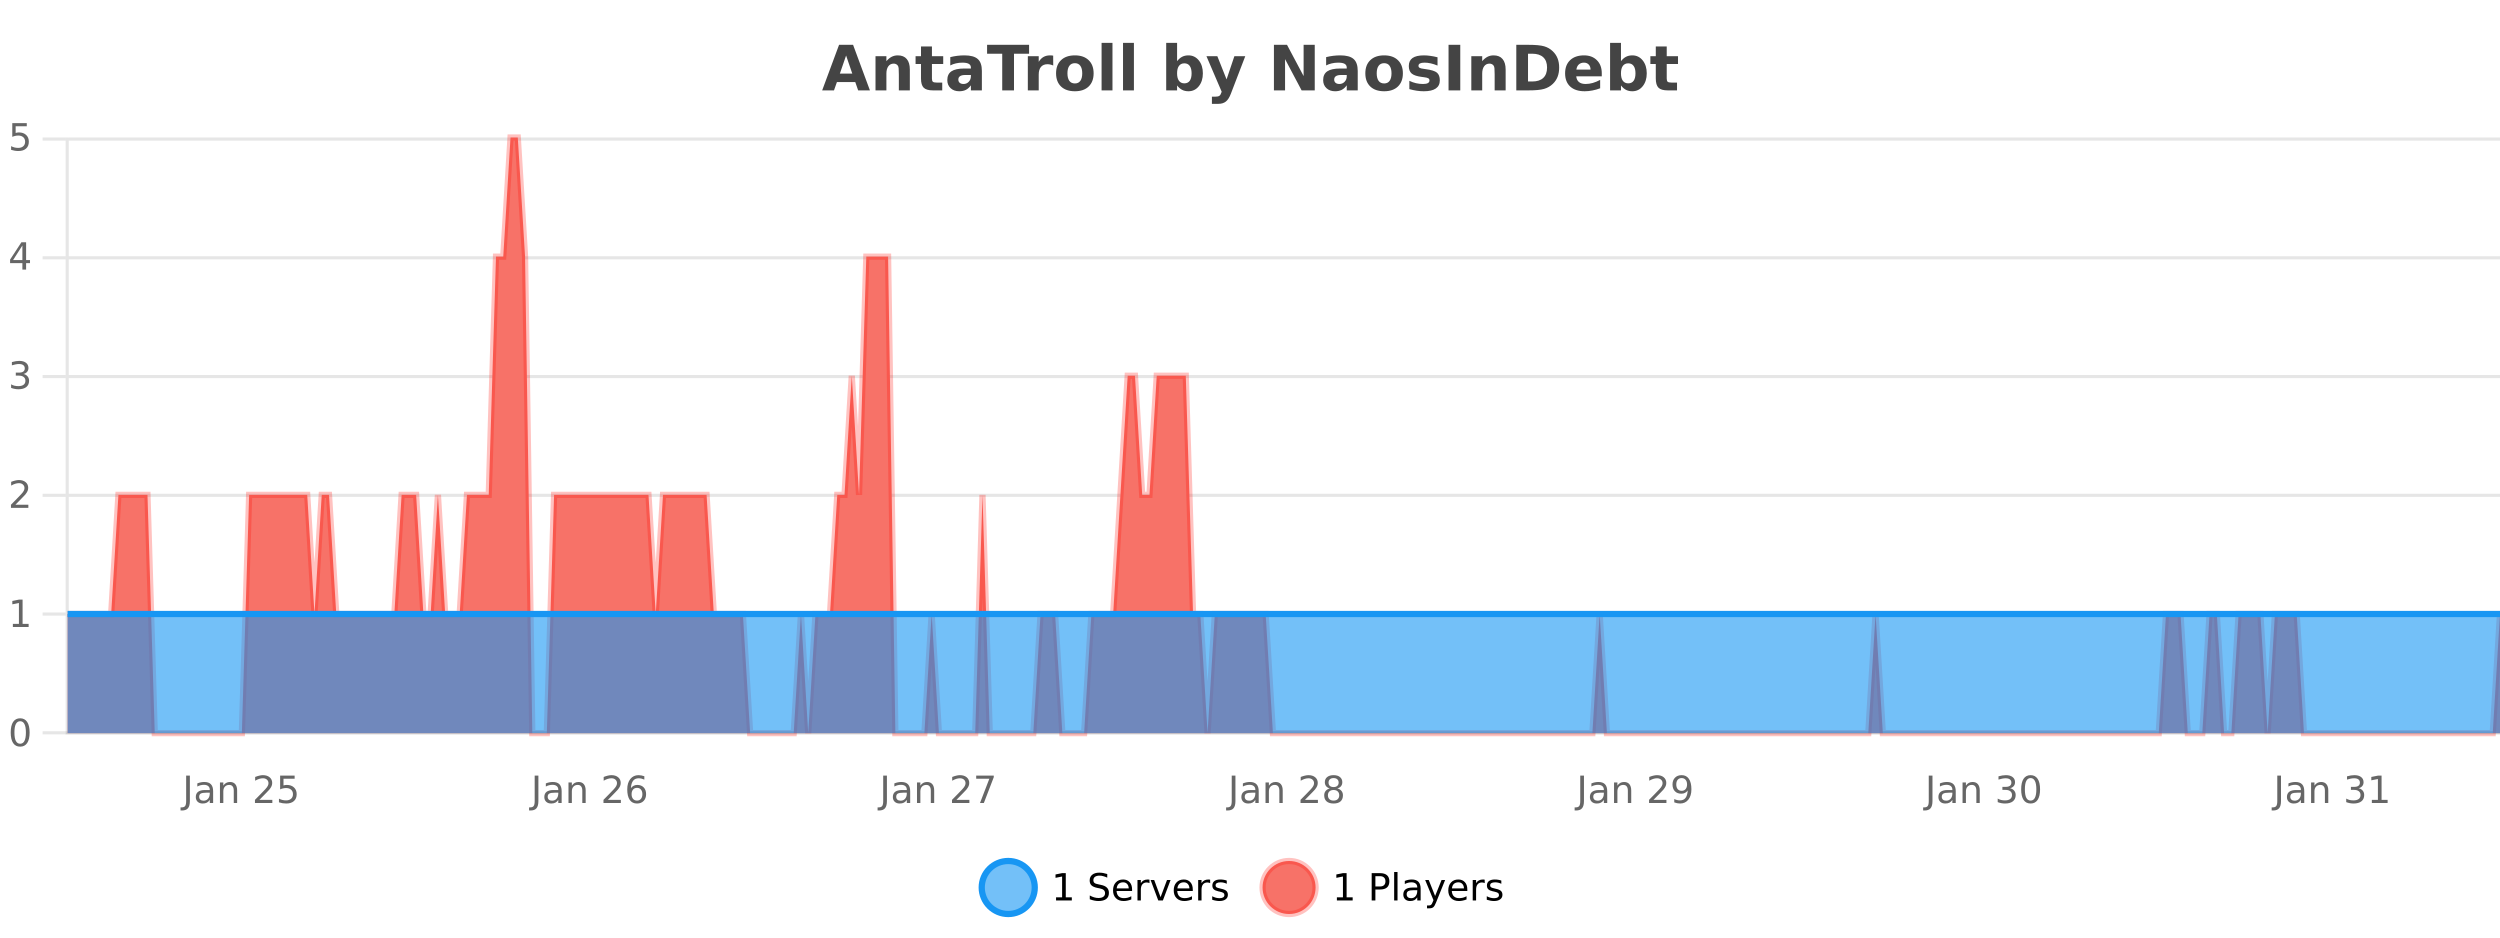 <?xml version="1.0" encoding="UTF-8"?>
<svg xmlns="http://www.w3.org/2000/svg" xmlns:xlink="http://www.w3.org/1999/xlink" width="800pt" height="300pt" viewBox="0 0 800 300" version="1.1">
<defs>
<clipPath id="clip1">
  <path d="M 285 263 L 360 263 L 360 300 L 285 300 Z M 285 263 "/>
</clipPath>
<clipPath id="clip2">
  <path d="M 375 263 L 450 263 L 450 300 L 375 300 Z M 375 263 "/>
</clipPath>
<clipPath id="clip3">
  <path d="M 21.633 44 L 800 44 L 800 234.602 L 21.633 234.602 Z M 21.633 44 "/>
</clipPath>
<clipPath id="clip4">
  <path d="M 20.633 43 L 800 43 L 800 235.602 L 20.633 235.602 Z M 20.633 43 "/>
</clipPath>
<clipPath id="clip5">
  <path d="M 21.633 196 L 800 196 L 800 234.602 L 21.633 234.602 Z M 21.633 196 "/>
</clipPath>
<clipPath id="clip6">
  <path d="M 20.633 195 L 800 195 L 800 198 L 20.633 198 Z M 20.633 195 "/>
</clipPath>
</defs>
<g id="surface1047421">
<rect x="0" y="0" width="800" height="300" style="fill:rgb(100%,100%,100%);fill-opacity:1;stroke:none;"/>
<path style="fill:none;stroke-width:1;stroke-linecap:butt;stroke-linejoin:miter;stroke:rgb(0%,0%,0%);stroke-opacity:0.098;stroke-miterlimit:10;" d="M 22 234.5 L 800 234.5 "/>
<path style="fill:none;stroke-width:1;stroke-linecap:butt;stroke-linejoin:miter;stroke:rgb(0%,0%,0%);stroke-opacity:0.098;stroke-miterlimit:10;" d="M 13.633 234.5 L 21 234.5 "/>
<path style="fill:none;stroke-width:1;stroke-linecap:butt;stroke-linejoin:miter;stroke:rgb(0%,0%,0%);stroke-opacity:0.098;stroke-miterlimit:10;" d="M 22 196.5 L 800 196.5 "/>
<path style="fill:none;stroke-width:1;stroke-linecap:butt;stroke-linejoin:miter;stroke:rgb(0%,0%,0%);stroke-opacity:0.098;stroke-miterlimit:10;" d="M 13.633 196.5 L 21 196.5 "/>
<path style="fill:none;stroke-width:1;stroke-linecap:butt;stroke-linejoin:miter;stroke:rgb(0%,0%,0%);stroke-opacity:0.098;stroke-miterlimit:10;" d="M 22 158.5 L 800 158.5 "/>
<path style="fill:none;stroke-width:1;stroke-linecap:butt;stroke-linejoin:miter;stroke:rgb(0%,0%,0%);stroke-opacity:0.098;stroke-miterlimit:10;" d="M 13.633 158.5 L 21 158.5 "/>
<path style="fill:none;stroke-width:1;stroke-linecap:butt;stroke-linejoin:miter;stroke:rgb(0%,0%,0%);stroke-opacity:0.098;stroke-miterlimit:10;" d="M 22 120.5 L 800 120.5 "/>
<path style="fill:none;stroke-width:1;stroke-linecap:butt;stroke-linejoin:miter;stroke:rgb(0%,0%,0%);stroke-opacity:0.098;stroke-miterlimit:10;" d="M 13.633 120.5 L 21 120.5 "/>
<path style="fill:none;stroke-width:1;stroke-linecap:butt;stroke-linejoin:miter;stroke:rgb(0%,0%,0%);stroke-opacity:0.098;stroke-miterlimit:10;" d="M 22 82.5 L 800 82.5 "/>
<path style="fill:none;stroke-width:1;stroke-linecap:butt;stroke-linejoin:miter;stroke:rgb(0%,0%,0%);stroke-opacity:0.098;stroke-miterlimit:10;" d="M 13.633 82.5 L 21 82.5 "/>
<path style="fill:none;stroke-width:1;stroke-linecap:butt;stroke-linejoin:miter;stroke:rgb(0%,0%,0%);stroke-opacity:0.098;stroke-miterlimit:10;" d="M 22 44.5 L 800 44.5 "/>
<path style="fill:none;stroke-width:1;stroke-linecap:butt;stroke-linejoin:miter;stroke:rgb(0%,0%,0%);stroke-opacity:0.098;stroke-miterlimit:10;" d="M 13.633 44.5 L 21 44.5 "/>
<path style=" stroke:none;fill-rule:nonzero;fill:rgb(9.02%,58.824%,95.294%);fill-opacity:0.6;" d="M 331.121 284 C 331.121 288.688 327.324 292.484 322.637 292.484 C 317.953 292.484 314.152 288.688 314.152 284 C 314.152 279.312 317.953 275.516 322.637 275.516 C 327.324 275.516 331.121 279.312 331.121 284 Z M 331.121 284 "/>
<g clip-path="url(#clip1)" clip-rule="nonzero">
<path style="fill:none;stroke-width:2;stroke-linecap:butt;stroke-linejoin:miter;stroke:rgb(9.02%,58.824%,95.294%);stroke-opacity:1;stroke-miterlimit:10;" d="M 331.121 284 C 331.121 288.688 327.324 292.484 322.637 292.484 C 317.953 292.484 314.152 288.688 314.152 284 C 314.152 279.312 317.953 275.516 322.637 275.516 C 327.324 275.516 331.121 279.312 331.121 284 Z M 331.121 284 "/>
</g>
<path style=" stroke:none;fill-rule:nonzero;fill:rgb(0%,0%,0%);fill-opacity:1;" d="M 337.938 287.156 L 339.875 287.156 L 339.875 280.484 L 337.766 280.906 L 337.766 279.828 L 339.859 279.406 L 341.047 279.406 L 341.047 287.156 L 342.984 287.156 L 342.984 288.156 L 337.938 288.156 Z M 354.32 279.688 L 354.32 280.844 C 353.871 280.637 353.445 280.48 353.039 280.375 C 352.641 280.262 352.262 280.203 351.898 280.203 C 351.25 280.203 350.75 280.328 350.398 280.578 C 350.055 280.828 349.883 281.188 349.883 281.656 C 349.883 282.043 349.996 282.336 350.227 282.531 C 350.453 282.73 350.898 282.887 351.555 283 L 352.258 283.156 C 353.141 283.324 353.793 283.621 354.211 284.047 C 354.637 284.465 354.852 285.027 354.852 285.734 C 354.852 286.59 354.562 287.234 353.992 287.672 C 353.43 288.109 352.594 288.328 351.492 288.328 C 351.086 288.328 350.648 288.281 350.18 288.188 C 349.711 288.094 349.227 287.953 348.727 287.766 L 348.727 286.547 C 349.203 286.82 349.672 287.023 350.133 287.156 C 350.602 287.293 351.055 287.359 351.492 287.359 C 352.168 287.359 352.688 287.23 353.055 286.969 C 353.43 286.699 353.617 286.32 353.617 285.828 C 353.617 285.402 353.48 285.07 353.211 284.828 C 352.949 284.578 352.516 284.398 351.914 284.281 L 351.195 284.141 C 350.309 283.965 349.668 283.688 349.273 283.312 C 348.887 282.938 348.695 282.418 348.695 281.75 C 348.695 280.969 348.965 280.359 349.508 279.922 C 350.047 279.477 350.797 279.25 351.758 279.25 C 352.172 279.25 352.59 279.289 353.008 279.359 C 353.434 279.434 353.871 279.543 354.32 279.688 Z M 362.266 284.609 L 362.266 285.125 L 357.297 285.125 C 357.348 285.875 357.57 286.445 357.969 286.828 C 358.375 287.215 358.93 287.406 359.641 287.406 C 360.055 287.406 360.457 287.359 360.844 287.266 C 361.238 287.164 361.629 287.008 362.016 286.797 L 362.016 287.828 C 361.617 287.984 361.219 288.105 360.812 288.188 C 360.406 288.281 359.992 288.328 359.578 288.328 C 358.535 288.328 357.707 288.027 357.094 287.422 C 356.477 286.809 356.172 285.98 356.172 284.938 C 356.172 283.867 356.461 283.016 357.047 282.391 C 357.629 281.758 358.41 281.438 359.391 281.438 C 360.273 281.438 360.973 281.727 361.484 282.297 C 362.004 282.859 362.266 283.633 362.266 284.609 Z M 361.188 284.281 C 361.176 283.699 361.008 283.23 360.688 282.875 C 360.363 282.523 359.938 282.344 359.406 282.344 C 358.801 282.344 358.316 282.516 357.953 282.859 C 357.598 283.203 357.395 283.684 357.344 284.297 Z M 367.836 282.594 C 367.711 282.531 367.574 282.484 367.43 282.453 C 367.293 282.414 367.137 282.391 366.961 282.391 C 366.355 282.391 365.887 282.59 365.555 282.984 C 365.23 283.383 365.07 283.953 365.07 284.703 L 365.07 288.156 L 363.992 288.156 L 363.992 281.594 L 365.07 281.594 L 365.07 282.609 C 365.297 282.215 365.594 281.922 365.961 281.734 C 366.324 281.539 366.766 281.438 367.289 281.438 C 367.359 281.438 367.438 281.445 367.523 281.453 C 367.617 281.465 367.715 281.48 367.82 281.5 Z M 368.195 281.594 L 369.336 281.594 L 371.383 287.094 L 373.445 281.594 L 374.586 281.594 L 372.117 288.156 L 370.648 288.156 Z M 381.688 284.609 L 381.688 285.125 L 376.719 285.125 C 376.77 285.875 376.992 286.445 377.391 286.828 C 377.797 287.215 378.352 287.406 379.062 287.406 C 379.477 287.406 379.879 287.359 380.266 287.266 C 380.66 287.164 381.051 287.008 381.438 286.797 L 381.438 287.828 C 381.039 287.984 380.641 288.105 380.234 288.188 C 379.828 288.281 379.414 288.328 379 288.328 C 377.957 288.328 377.129 288.027 376.516 287.422 C 375.898 286.809 375.594 285.98 375.594 284.938 C 375.594 283.867 375.883 283.016 376.469 282.391 C 377.051 281.758 377.832 281.438 378.812 281.438 C 379.695 281.438 380.395 281.727 380.906 282.297 C 381.426 282.859 381.688 283.633 381.688 284.609 Z M 380.609 284.281 C 380.598 283.699 380.43 283.23 380.109 282.875 C 379.785 282.523 379.359 282.344 378.828 282.344 C 378.223 282.344 377.738 282.516 377.375 282.859 C 377.02 283.203 376.816 283.684 376.766 284.297 Z M 387.258 282.594 C 387.133 282.531 386.996 282.484 386.852 282.453 C 386.715 282.414 386.559 282.391 386.383 282.391 C 385.777 282.391 385.309 282.59 384.977 282.984 C 384.652 283.383 384.492 283.953 384.492 284.703 L 384.492 288.156 L 383.414 288.156 L 383.414 281.594 L 384.492 281.594 L 384.492 282.609 C 384.719 282.215 385.016 281.922 385.383 281.734 C 385.746 281.539 386.188 281.438 386.711 281.438 C 386.781 281.438 386.859 281.445 386.945 281.453 C 387.039 281.465 387.137 281.48 387.242 281.5 Z M 392.562 281.781 L 392.562 282.812 C 392.258 282.656 391.941 282.543 391.609 282.469 C 391.285 282.387 390.945 282.344 390.594 282.344 C 390.062 282.344 389.66 282.43 389.391 282.594 C 389.117 282.75 388.984 282.996 388.984 283.328 C 388.984 283.578 389.078 283.777 389.266 283.922 C 389.461 284.059 389.852 284.188 390.438 284.312 L 390.797 284.406 C 391.566 284.562 392.113 284.793 392.438 285.094 C 392.758 285.398 392.922 285.812 392.922 286.344 C 392.922 286.961 392.676 287.445 392.188 287.797 C 391.707 288.152 391.047 288.328 390.203 288.328 C 389.848 288.328 389.477 288.289 389.094 288.219 C 388.719 288.156 388.32 288.059 387.906 287.922 L 387.906 286.797 C 388.301 287.008 388.691 287.164 389.078 287.266 C 389.461 287.371 389.848 287.422 390.234 287.422 C 390.734 287.422 391.117 287.34 391.391 287.172 C 391.672 286.996 391.812 286.746 391.812 286.422 C 391.812 286.133 391.711 285.906 391.516 285.75 C 391.316 285.594 390.883 285.445 390.219 285.297 L 389.844 285.219 C 389.176 285.074 388.691 284.855 388.391 284.562 C 388.098 284.273 387.953 283.875 387.953 283.375 C 387.953 282.75 388.172 282.273 388.609 281.938 C 389.047 281.605 389.664 281.438 390.469 281.438 C 390.863 281.438 391.238 281.469 391.594 281.531 C 391.945 281.586 392.27 281.668 392.562 281.781 Z M 332.637 277.016 "/>
<path style=" stroke:none;fill-rule:nonzero;fill:rgb(96.863%,44.706%,40.784%);fill-opacity:1;" d="M 420.988 284 C 420.988 288.688 417.191 292.484 412.504 292.484 C 407.82 292.484 404.02 288.688 404.02 284 C 404.02 279.312 407.82 275.516 412.504 275.516 C 417.191 275.516 420.988 279.312 420.988 284 Z M 420.988 284 "/>
<g clip-path="url(#clip2)" clip-rule="nonzero">
<path style="fill:none;stroke-width:2;stroke-linecap:butt;stroke-linejoin:miter;stroke:rgb(100%,4.706%,0%);stroke-opacity:0.247;stroke-miterlimit:10;" d="M 420.988 284 C 420.988 288.688 417.191 292.484 412.504 292.484 C 407.82 292.484 404.02 288.688 404.02 284 C 404.02 279.312 407.82 275.516 412.504 275.516 C 417.191 275.516 420.988 279.312 420.988 284 Z M 420.988 284 "/>
</g>
<path style=" stroke:none;fill-rule:nonzero;fill:rgb(0%,0%,0%);fill-opacity:1;" d="M 427.805 287.156 L 429.742 287.156 L 429.742 280.484 L 427.633 280.906 L 427.633 279.828 L 429.727 279.406 L 430.914 279.406 L 430.914 287.156 L 432.852 287.156 L 432.852 288.156 L 427.805 288.156 Z M 440.125 280.375 L 440.125 283.672 L 441.609 283.672 C 442.16 283.672 442.586 283.531 442.891 283.25 C 443.191 282.961 443.344 282.547 443.344 282.016 C 443.344 281.496 443.191 281.094 442.891 280.812 C 442.586 280.523 442.16 280.375 441.609 280.375 Z M 438.938 279.406 L 441.609 279.406 C 442.598 279.406 443.344 279.633 443.844 280.078 C 444.344 280.516 444.594 281.164 444.594 282.016 C 444.594 282.883 444.344 283.539 443.844 283.984 C 443.344 284.422 442.598 284.641 441.609 284.641 L 440.125 284.641 L 440.125 288.156 L 438.938 288.156 Z M 446.129 279.031 L 447.207 279.031 L 447.207 288.156 L 446.129 288.156 Z M 452.445 284.859 C 451.578 284.859 450.977 284.961 450.633 285.156 C 450.297 285.355 450.133 285.695 450.133 286.172 C 450.133 286.559 450.258 286.867 450.508 287.094 C 450.766 287.312 451.109 287.422 451.539 287.422 C 452.141 287.422 452.621 287.215 452.977 286.797 C 453.34 286.371 453.523 285.805 453.523 285.094 L 453.523 284.859 Z M 454.602 284.406 L 454.602 288.156 L 453.523 288.156 L 453.523 287.156 C 453.273 287.555 452.965 287.852 452.602 288.047 C 452.234 288.234 451.789 288.328 451.258 288.328 C 450.578 288.328 450.043 288.141 449.648 287.766 C 449.25 287.383 449.055 286.875 449.055 286.25 C 449.055 285.512 449.297 284.953 449.789 284.578 C 450.289 284.203 451.027 284.016 452.008 284.016 L 453.523 284.016 L 453.523 283.906 C 453.523 283.406 453.355 283.023 453.023 282.75 C 452.699 282.48 452.246 282.344 451.664 282.344 C 451.289 282.344 450.918 282.391 450.555 282.484 C 450.199 282.578 449.859 282.715 449.539 282.891 L 449.539 281.891 C 449.934 281.734 450.312 281.621 450.68 281.547 C 451.055 281.477 451.418 281.438 451.773 281.438 C 452.719 281.438 453.43 281.684 453.898 282.172 C 454.367 282.664 454.602 283.406 454.602 284.406 Z M 459.551 288.766 C 459.246 289.547 458.949 290.055 458.66 290.297 C 458.367 290.535 457.98 290.656 457.504 290.656 L 456.645 290.656 L 456.645 289.75 L 457.27 289.75 C 457.57 289.75 457.801 289.676 457.957 289.531 C 458.121 289.395 458.305 289.066 458.504 288.547 L 458.707 288.047 L 456.051 281.594 L 457.191 281.594 L 459.238 286.719 L 461.301 281.594 L 462.441 281.594 Z M 469.543 284.609 L 469.543 285.125 L 464.574 285.125 C 464.625 285.875 464.848 286.445 465.246 286.828 C 465.652 287.215 466.207 287.406 466.918 287.406 C 467.332 287.406 467.734 287.359 468.121 287.266 C 468.516 287.164 468.906 287.008 469.293 286.797 L 469.293 287.828 C 468.895 287.984 468.496 288.105 468.09 288.188 C 467.684 288.281 467.27 288.328 466.855 288.328 C 465.812 288.328 464.984 288.027 464.371 287.422 C 463.754 286.809 463.449 285.98 463.449 284.938 C 463.449 283.867 463.738 283.016 464.324 282.391 C 464.906 281.758 465.688 281.438 466.668 281.438 C 467.551 281.438 468.25 281.727 468.762 282.297 C 469.281 282.859 469.543 283.633 469.543 284.609 Z M 468.465 284.281 C 468.453 283.699 468.285 283.23 467.965 282.875 C 467.641 282.523 467.215 282.344 466.684 282.344 C 466.078 282.344 465.594 282.516 465.23 282.859 C 464.875 283.203 464.672 283.684 464.621 284.297 Z M 475.113 282.594 C 474.988 282.531 474.852 282.484 474.707 282.453 C 474.57 282.414 474.414 282.391 474.238 282.391 C 473.633 282.391 473.164 282.59 472.832 282.984 C 472.508 283.383 472.348 283.953 472.348 284.703 L 472.348 288.156 L 471.27 288.156 L 471.27 281.594 L 472.348 281.594 L 472.348 282.609 C 472.574 282.215 472.871 281.922 473.238 281.734 C 473.602 281.539 474.043 281.438 474.566 281.438 C 474.637 281.438 474.715 281.445 474.801 281.453 C 474.895 281.465 474.992 281.48 475.098 281.5 Z M 480.422 281.781 L 480.422 282.812 C 480.117 282.656 479.801 282.543 479.469 282.469 C 479.145 282.387 478.805 282.344 478.453 282.344 C 477.922 282.344 477.52 282.43 477.25 282.594 C 476.977 282.75 476.844 282.996 476.844 283.328 C 476.844 283.578 476.938 283.777 477.125 283.922 C 477.32 284.059 477.711 284.188 478.297 284.312 L 478.656 284.406 C 479.426 284.562 479.973 284.793 480.297 285.094 C 480.617 285.398 480.781 285.812 480.781 286.344 C 480.781 286.961 480.535 287.445 480.047 287.797 C 479.566 288.152 478.906 288.328 478.062 288.328 C 477.707 288.328 477.336 288.289 476.953 288.219 C 476.578 288.156 476.18 288.059 475.766 287.922 L 475.766 286.797 C 476.16 287.008 476.551 287.164 476.938 287.266 C 477.32 287.371 477.707 287.422 478.094 287.422 C 478.594 287.422 478.977 287.34 479.25 287.172 C 479.531 286.996 479.672 286.746 479.672 286.422 C 479.672 286.133 479.57 285.906 479.375 285.75 C 479.176 285.594 478.742 285.445 478.078 285.297 L 477.703 285.219 C 477.035 285.074 476.551 284.855 476.25 284.562 C 475.957 284.273 475.812 283.875 475.812 283.375 C 475.812 282.75 476.031 282.273 476.469 281.938 C 476.906 281.605 477.523 281.438 478.328 281.438 C 478.723 281.438 479.098 281.469 479.453 281.531 C 479.805 281.586 480.129 281.668 480.422 281.781 Z M 422.504 277.016 "/>
<path style=" stroke:none;fill-rule:nonzero;fill:rgb(26.667%,26.667%,26.667%);fill-opacity:1;" d="M 273.688 26.266 L 267.812 26.266 L 266.875 28.922 L 263.094 28.922 L 268.5 14.344 L 272.984 14.344 L 278.375 28.922 L 274.609 28.922 Z M 268.75 23.562 L 272.734 23.562 L 270.75 17.766 Z M 291.148 22.266 L 291.148 28.922 L 287.633 28.922 L 287.633 23.828 C 287.633 22.883 287.609 22.23 287.57 21.875 C 287.527 21.512 287.453 21.246 287.352 21.078 C 287.215 20.852 287.027 20.672 286.789 20.547 C 286.559 20.422 286.293 20.359 285.992 20.359 C 285.262 20.359 284.688 20.641 284.273 21.203 C 283.855 21.766 283.648 22.547 283.648 23.547 L 283.648 28.922 L 280.164 28.922 L 280.164 17.984 L 283.648 17.984 L 283.648 19.578 C 284.18 18.945 284.742 18.477 285.336 18.172 C 285.93 17.871 286.578 17.719 287.289 17.719 C 288.559 17.719 289.516 18.109 290.164 18.891 C 290.82 19.664 291.148 20.789 291.148 22.266 Z M 298.219 14.875 L 298.219 17.984 L 301.828 17.984 L 301.828 20.484 L 298.219 20.484 L 298.219 25.125 C 298.219 25.637 298.316 25.98 298.516 26.156 C 298.723 26.336 299.125 26.422 299.719 26.422 L 301.516 26.422 L 301.516 28.922 L 298.516 28.922 C 297.141 28.922 296.16 28.637 295.578 28.062 C 295.004 27.48 294.719 26.5 294.719 25.125 L 294.719 20.484 L 292.984 20.484 L 292.984 17.984 L 294.719 17.984 L 294.719 14.875 Z M 308.855 24 C 308.125 24 307.578 24.125 307.215 24.375 C 306.848 24.617 306.668 24.98 306.668 25.469 C 306.668 25.906 306.812 26.25 307.105 26.5 C 307.406 26.75 307.816 26.875 308.34 26.875 C 308.996 26.875 309.547 26.641 309.996 26.172 C 310.453 25.703 310.684 25.117 310.684 24.406 L 310.684 24 Z M 314.199 22.688 L 314.199 28.922 L 310.684 28.922 L 310.684 27.297 C 310.215 27.965 309.684 28.449 309.09 28.75 C 308.504 29.051 307.793 29.203 306.949 29.203 C 305.824 29.203 304.906 28.875 304.199 28.219 C 303.488 27.555 303.137 26.695 303.137 25.641 C 303.137 24.359 303.574 23.422 304.449 22.828 C 305.332 22.227 306.723 21.922 308.621 21.922 L 310.684 21.922 L 310.684 21.641 C 310.684 21.09 310.465 20.688 310.027 20.438 C 309.59 20.18 308.906 20.047 307.98 20.047 C 307.23 20.047 306.531 20.125 305.887 20.281 C 305.238 20.43 304.641 20.648 304.09 20.938 L 304.09 18.281 C 304.84 18.094 305.59 17.953 306.34 17.859 C 307.098 17.766 307.859 17.719 308.621 17.719 C 310.59 17.719 312.012 18.109 312.887 18.891 C 313.762 19.664 314.199 20.93 314.199 22.688 Z M 315.867 14.344 L 329.305 14.344 L 329.305 17.188 L 324.477 17.188 L 324.477 28.922 L 320.711 28.922 L 320.711 17.188 L 315.867 17.188 Z M 337.031 20.969 C 336.719 20.824 336.41 20.719 336.109 20.656 C 335.805 20.586 335.504 20.547 335.203 20.547 C 334.297 20.547 333.598 20.836 333.109 21.406 C 332.629 21.98 332.391 22.805 332.391 23.875 L 332.391 28.922 L 328.906 28.922 L 328.906 17.984 L 332.391 17.984 L 332.391 19.781 C 332.836 19.062 333.352 18.543 333.938 18.219 C 334.52 17.887 335.219 17.719 336.031 17.719 C 336.156 17.719 336.285 17.727 336.422 17.734 C 336.555 17.746 336.754 17.766 337.016 17.797 Z M 343.973 20.219 C 343.191 20.219 342.598 20.5 342.191 21.062 C 341.785 21.617 341.582 22.418 341.582 23.469 C 341.582 24.512 341.785 25.312 342.191 25.875 C 342.598 26.43 343.191 26.703 343.973 26.703 C 344.73 26.703 345.309 26.43 345.707 25.875 C 346.113 25.312 346.316 24.512 346.316 23.469 C 346.316 22.418 346.113 21.617 345.707 21.062 C 345.309 20.5 344.73 20.219 343.973 20.219 Z M 343.973 17.719 C 345.848 17.719 347.309 18.23 348.363 19.25 C 349.426 20.262 349.957 21.668 349.957 23.469 C 349.957 25.262 349.426 26.668 348.363 27.688 C 347.309 28.699 345.848 29.203 343.973 29.203 C 342.074 29.203 340.598 28.699 339.535 27.688 C 338.473 26.668 337.941 25.262 337.941 23.469 C 337.941 21.668 338.473 20.262 339.535 19.25 C 340.598 18.23 342.074 17.719 343.973 17.719 Z M 352.508 13.719 L 355.992 13.719 L 355.992 28.922 L 352.508 28.922 Z M 359.367 13.719 L 362.852 13.719 L 362.852 28.922 L 359.367 28.922 Z M 378.996 26.672 C 379.746 26.672 380.316 26.402 380.715 25.859 C 381.109 25.309 381.309 24.512 381.309 23.469 C 381.309 22.43 381.109 21.637 380.715 21.094 C 380.316 20.543 379.746 20.266 378.996 20.266 C 378.246 20.266 377.668 20.543 377.262 21.094 C 376.863 21.637 376.668 22.43 376.668 23.469 C 376.668 24.5 376.863 25.293 377.262 25.844 C 377.668 26.398 378.246 26.672 378.996 26.672 Z M 376.668 19.578 C 377.156 18.945 377.691 18.477 378.277 18.172 C 378.859 17.871 379.531 17.719 380.293 17.719 C 381.645 17.719 382.754 18.258 383.621 19.328 C 384.484 20.402 384.918 21.781 384.918 23.469 C 384.918 25.148 384.484 26.523 383.621 27.594 C 382.754 28.668 381.645 29.203 380.293 29.203 C 379.531 29.203 378.859 29.051 378.277 28.75 C 377.691 28.449 377.156 27.98 376.668 27.344 L 376.668 28.922 L 373.184 28.922 L 373.184 13.719 L 376.668 13.719 Z M 386.062 17.984 L 389.547 17.984 L 392.5 25.406 L 395 17.984 L 398.484 17.984 L 393.891 29.953 C 393.43 31.172 392.891 32.02 392.266 32.5 C 391.648 32.988 390.844 33.234 389.844 33.234 L 387.812 33.234 L 387.812 30.938 L 388.906 30.938 C 389.5 30.938 389.93 30.844 390.203 30.656 C 390.473 30.469 390.68 30.129 390.828 29.641 L 390.938 29.344 Z M 407.656 14.344 L 411.844 14.344 L 417.156 24.344 L 417.156 14.344 L 420.719 14.344 L 420.719 28.922 L 416.516 28.922 L 411.219 18.922 L 411.219 28.922 L 407.656 28.922 Z M 429.129 24 C 428.398 24 427.852 24.125 427.488 24.375 C 427.121 24.617 426.941 24.98 426.941 25.469 C 426.941 25.906 427.086 26.25 427.379 26.5 C 427.68 26.75 428.09 26.875 428.613 26.875 C 429.27 26.875 429.82 26.641 430.27 26.172 C 430.727 25.703 430.957 25.117 430.957 24.406 L 430.957 24 Z M 434.473 22.688 L 434.473 28.922 L 430.957 28.922 L 430.957 27.297 C 430.488 27.965 429.957 28.449 429.363 28.75 C 428.777 29.051 428.066 29.203 427.223 29.203 C 426.098 29.203 425.18 28.875 424.473 28.219 C 423.762 27.555 423.41 26.695 423.41 25.641 C 423.41 24.359 423.848 23.422 424.723 22.828 C 425.605 22.227 426.996 21.922 428.895 21.922 L 430.957 21.922 L 430.957 21.641 C 430.957 21.09 430.738 20.688 430.301 20.438 C 429.863 20.18 429.18 20.047 428.254 20.047 C 427.504 20.047 426.805 20.125 426.16 20.281 C 425.512 20.43 424.914 20.648 424.363 20.938 L 424.363 18.281 C 425.113 18.094 425.863 17.953 426.613 17.859 C 427.371 17.766 428.133 17.719 428.895 17.719 C 430.863 17.719 432.285 18.109 433.16 18.891 C 434.035 19.664 434.473 20.93 434.473 22.688 Z M 442.938 20.219 C 442.156 20.219 441.562 20.5 441.156 21.062 C 440.75 21.617 440.547 22.418 440.547 23.469 C 440.547 24.512 440.75 25.312 441.156 25.875 C 441.562 26.43 442.156 26.703 442.938 26.703 C 443.695 26.703 444.273 26.43 444.672 25.875 C 445.078 25.312 445.281 24.512 445.281 23.469 C 445.281 22.418 445.078 21.617 444.672 21.062 C 444.273 20.5 443.695 20.219 442.938 20.219 Z M 442.938 17.719 C 444.812 17.719 446.273 18.23 447.328 19.25 C 448.391 20.262 448.922 21.668 448.922 23.469 C 448.922 25.262 448.391 26.668 447.328 27.688 C 446.273 28.699 444.812 29.203 442.938 29.203 C 441.039 29.203 439.562 28.699 438.5 27.688 C 437.438 26.668 436.906 25.262 436.906 23.469 C 436.906 21.668 437.438 20.262 438.5 19.25 C 439.562 18.23 441.039 17.719 442.938 17.719 Z M 460.008 18.328 L 460.008 20.984 C 459.266 20.672 458.547 20.438 457.852 20.281 C 457.152 20.125 456.492 20.047 455.867 20.047 C 455.211 20.047 454.719 20.133 454.398 20.297 C 454.074 20.465 453.914 20.719 453.914 21.062 C 453.914 21.344 454.031 21.559 454.273 21.703 C 454.523 21.852 454.961 21.961 455.586 22.031 L 456.211 22.125 C 458 22.355 459.203 22.73 459.82 23.25 C 460.434 23.773 460.742 24.59 460.742 25.703 C 460.742 26.871 460.309 27.746 459.445 28.328 C 458.59 28.914 457.312 29.203 455.617 29.203 C 454.887 29.203 454.137 29.145 453.367 29.031 C 452.594 28.918 451.805 28.746 450.992 28.516 L 450.992 25.859 C 451.688 26.203 452.402 26.461 453.133 26.625 C 453.859 26.793 454.605 26.875 455.367 26.875 C 456.055 26.875 456.57 26.781 456.914 26.594 C 457.258 26.406 457.43 26.125 457.43 25.75 C 457.43 25.438 457.309 25.211 457.07 25.062 C 456.828 24.906 456.355 24.789 455.648 24.703 L 455.039 24.625 C 453.477 24.43 452.383 24.07 451.758 23.547 C 451.133 23.016 450.82 22.215 450.82 21.141 C 450.82 19.984 451.215 19.125 452.008 18.562 C 452.809 18 454.027 17.719 455.664 17.719 C 456.309 17.719 456.984 17.773 457.695 17.875 C 458.402 17.969 459.172 18.121 460.008 18.328 Z M 463.535 14.344 L 467.285 14.344 L 467.285 28.922 L 463.535 28.922 Z M 481.805 22.266 L 481.805 28.922 L 478.289 28.922 L 478.289 23.828 C 478.289 22.883 478.266 22.23 478.227 21.875 C 478.184 21.512 478.109 21.246 478.008 21.078 C 477.871 20.852 477.684 20.672 477.445 20.547 C 477.215 20.422 476.949 20.359 476.648 20.359 C 475.918 20.359 475.344 20.641 474.93 21.203 C 474.512 21.766 474.305 22.547 474.305 23.547 L 474.305 28.922 L 470.82 28.922 L 470.82 17.984 L 474.305 17.984 L 474.305 19.578 C 474.836 18.945 475.398 18.477 475.992 18.172 C 476.586 17.871 477.234 17.719 477.945 17.719 C 479.215 17.719 480.172 18.109 480.82 18.891 C 481.477 19.664 481.805 20.789 481.805 22.266 Z M 488.965 17.188 L 488.965 26.078 L 490.309 26.078 C 491.848 26.078 493.027 25.699 493.84 24.938 C 494.652 24.18 495.059 23.07 495.059 21.609 C 495.059 20.172 494.652 19.078 493.84 18.328 C 493.035 17.57 491.859 17.188 490.309 17.188 Z M 485.215 14.344 L 489.168 14.344 C 491.387 14.344 493.035 14.5 494.121 14.812 C 495.203 15.125 496.129 15.664 496.902 16.422 C 497.59 17.078 498.098 17.84 498.434 18.703 C 498.766 19.559 498.934 20.527 498.934 21.609 C 498.934 22.715 498.766 23.699 498.434 24.562 C 498.098 25.43 497.59 26.188 496.902 26.844 C 496.121 27.594 495.184 28.133 494.09 28.453 C 492.996 28.766 491.355 28.922 489.168 28.922 L 485.215 28.922 Z M 512.566 23.422 L 512.566 24.422 L 504.395 24.422 C 504.477 25.246 504.773 25.859 505.285 26.266 C 505.793 26.672 506.504 26.875 507.41 26.875 C 508.148 26.875 508.902 26.766 509.676 26.547 C 510.445 26.328 511.238 26 512.051 25.562 L 512.051 28.25 C 511.227 28.562 510.398 28.797 509.566 28.953 C 508.742 29.117 507.918 29.203 507.098 29.203 C 505.117 29.203 503.574 28.703 502.473 27.703 C 501.379 26.695 500.832 25.281 500.832 23.469 C 500.832 21.68 501.367 20.273 502.441 19.25 C 503.523 18.23 505.008 17.719 506.895 17.719 C 508.613 17.719 509.988 18.242 511.02 19.281 C 512.051 20.312 512.566 21.695 512.566 23.422 Z M 508.973 22.266 C 508.973 21.602 508.777 21.062 508.395 20.656 C 508.008 20.25 507.504 20.047 506.879 20.047 C 506.199 20.047 505.648 20.242 505.223 20.625 C 504.805 21 504.543 21.547 504.441 22.266 Z M 521.039 26.672 C 521.789 26.672 522.359 26.402 522.758 25.859 C 523.152 25.309 523.352 24.512 523.352 23.469 C 523.352 22.43 523.152 21.637 522.758 21.094 C 522.359 20.543 521.789 20.266 521.039 20.266 C 520.289 20.266 519.711 20.543 519.305 21.094 C 518.906 21.637 518.711 22.43 518.711 23.469 C 518.711 24.5 518.906 25.293 519.305 25.844 C 519.711 26.398 520.289 26.672 521.039 26.672 Z M 518.711 19.578 C 519.199 18.945 519.734 18.477 520.32 18.172 C 520.902 17.871 521.574 17.719 522.336 17.719 C 523.688 17.719 524.797 18.258 525.664 19.328 C 526.527 20.402 526.961 21.781 526.961 23.469 C 526.961 25.148 526.527 26.523 525.664 27.594 C 524.797 28.668 523.688 29.203 522.336 29.203 C 521.574 29.203 520.902 29.051 520.32 28.75 C 519.734 28.449 519.199 27.98 518.711 27.344 L 518.711 28.922 L 515.227 28.922 L 515.227 13.719 L 518.711 13.719 Z M 533.352 14.875 L 533.352 17.984 L 536.961 17.984 L 536.961 20.484 L 533.352 20.484 L 533.352 25.125 C 533.352 25.637 533.449 25.98 533.648 26.156 C 533.855 26.336 534.258 26.422 534.852 26.422 L 536.648 26.422 L 536.648 28.922 L 533.648 28.922 C 532.273 28.922 531.293 28.637 530.711 28.062 C 530.137 27.48 529.852 26.5 529.852 25.125 L 529.852 20.484 L 528.117 20.484 L 528.117 17.984 L 529.852 17.984 L 529.852 14.875 Z M 263 10.359 "/>
<path style="fill:none;stroke-width:1;stroke-linecap:butt;stroke-linejoin:miter;stroke:rgb(0%,0%,0%);stroke-opacity:0.098;stroke-miterlimit:10;" d="M 21 234.5 L 801 234.5 "/>
<path style=" stroke:none;fill-rule:nonzero;fill:rgb(40%,40%,40%);fill-opacity:1;" d="M 59.57 248.203 L 60.758 248.203 L 60.758 256.344 C 60.758 257.395 60.555 258.16 60.148 258.641 C 59.75 259.117 59.109 259.359 58.227 259.359 L 57.773 259.359 L 57.773 258.359 L 58.148 258.359 C 58.668 258.359 59.031 258.211 59.242 257.922 C 59.461 257.629 59.57 257.102 59.57 256.344 Z M 66.047 253.656 C 65.18 253.656 64.578 253.758 64.234 253.953 C 63.898 254.152 63.734 254.492 63.734 254.969 C 63.734 255.355 63.859 255.664 64.109 255.891 C 64.367 256.109 64.711 256.219 65.141 256.219 C 65.742 256.219 66.223 256.012 66.578 255.594 C 66.941 255.168 67.125 254.602 67.125 253.891 L 67.125 253.656 Z M 68.203 253.203 L 68.203 256.953 L 67.125 256.953 L 67.125 255.953 C 66.875 256.352 66.566 256.648 66.203 256.844 C 65.836 257.031 65.391 257.125 64.859 257.125 C 64.18 257.125 63.645 256.938 63.25 256.562 C 62.852 256.18 62.656 255.672 62.656 255.047 C 62.656 254.309 62.898 253.75 63.391 253.375 C 63.891 253 64.629 252.812 65.609 252.812 L 67.125 252.812 L 67.125 252.703 C 67.125 252.203 66.957 251.82 66.625 251.547 C 66.301 251.277 65.848 251.141 65.266 251.141 C 64.891 251.141 64.52 251.188 64.156 251.281 C 63.801 251.375 63.461 251.512 63.141 251.688 L 63.141 250.688 C 63.535 250.531 63.914 250.418 64.281 250.344 C 64.656 250.273 65.02 250.234 65.375 250.234 C 66.32 250.234 67.031 250.48 67.5 250.969 C 67.969 251.461 68.203 252.203 68.203 253.203 Z M 75.883 252.984 L 75.883 256.953 L 74.805 256.953 L 74.805 253.031 C 74.805 252.406 74.68 251.945 74.43 251.641 C 74.188 251.328 73.828 251.172 73.352 251.172 C 72.766 251.172 72.305 251.359 71.961 251.734 C 71.625 252.102 71.461 252.605 71.461 253.25 L 71.461 256.953 L 70.383 256.953 L 70.383 250.391 L 71.461 250.391 L 71.461 251.406 C 71.719 251.012 72.023 250.719 72.367 250.531 C 72.719 250.336 73.125 250.234 73.586 250.234 C 74.336 250.234 74.902 250.469 75.289 250.938 C 75.684 251.398 75.883 252.078 75.883 252.984 Z M 83.008 255.953 L 87.148 255.953 L 87.148 256.953 L 81.586 256.953 L 81.586 255.953 C 82.031 255.496 82.641 254.875 83.414 254.094 C 84.195 253.305 84.684 252.793 84.883 252.562 C 85.266 252.148 85.531 251.793 85.68 251.5 C 85.836 251.199 85.914 250.906 85.914 250.625 C 85.914 250.156 85.746 249.777 85.414 249.484 C 85.09 249.195 84.668 249.047 84.148 249.047 C 83.773 249.047 83.375 249.109 82.961 249.234 C 82.555 249.359 82.117 249.559 81.648 249.828 L 81.648 248.625 C 82.125 248.438 82.57 248.297 82.977 248.203 C 83.391 248.102 83.773 248.047 84.117 248.047 C 85.023 248.047 85.746 248.277 86.289 248.734 C 86.828 249.184 87.102 249.789 87.102 250.547 C 87.102 250.902 87.031 251.242 86.898 251.562 C 86.762 251.887 86.516 252.266 86.164 252.703 C 86.059 252.82 85.746 253.148 85.227 253.688 C 84.703 254.23 83.965 254.984 83.008 255.953 Z M 89.641 248.203 L 94.281 248.203 L 94.281 249.203 L 90.719 249.203 L 90.719 251.344 C 90.895 251.281 91.066 251.242 91.234 251.219 C 91.41 251.188 91.582 251.172 91.75 251.172 C 92.727 251.172 93.504 251.445 94.078 251.984 C 94.648 252.516 94.938 253.234 94.938 254.141 C 94.938 255.09 94.641 255.824 94.047 256.344 C 93.461 256.867 92.641 257.125 91.578 257.125 C 91.203 257.125 90.82 257.094 90.438 257.031 C 90.062 256.969 89.672 256.875 89.266 256.75 L 89.266 255.562 C 89.617 255.75 89.984 255.891 90.359 255.984 C 90.734 256.078 91.129 256.125 91.547 256.125 C 92.223 256.125 92.758 255.949 93.156 255.594 C 93.551 255.242 93.75 254.758 93.75 254.141 C 93.75 253.539 93.551 253.059 93.156 252.703 C 92.758 252.352 92.223 252.172 91.547 252.172 C 91.234 252.172 90.914 252.211 90.594 252.281 C 90.281 252.344 89.961 252.449 89.641 252.594 Z M 58.398 245.816 "/>
<path style=" stroke:none;fill-rule:nonzero;fill:rgb(40%,40%,40%);fill-opacity:1;" d="M 171.098 248.203 L 172.285 248.203 L 172.285 256.344 C 172.285 257.395 172.082 258.16 171.676 258.641 C 171.277 259.117 170.637 259.359 169.754 259.359 L 169.301 259.359 L 169.301 258.359 L 169.676 258.359 C 170.195 258.359 170.559 258.211 170.77 257.922 C 170.988 257.629 171.098 257.102 171.098 256.344 Z M 177.574 253.656 C 176.707 253.656 176.105 253.758 175.762 253.953 C 175.426 254.152 175.262 254.492 175.262 254.969 C 175.262 255.355 175.387 255.664 175.637 255.891 C 175.895 256.109 176.238 256.219 176.668 256.219 C 177.27 256.219 177.75 256.012 178.105 255.594 C 178.469 255.168 178.652 254.602 178.652 253.891 L 178.652 253.656 Z M 179.73 253.203 L 179.73 256.953 L 178.652 256.953 L 178.652 255.953 C 178.402 256.352 178.094 256.648 177.73 256.844 C 177.363 257.031 176.918 257.125 176.387 257.125 C 175.707 257.125 175.172 256.938 174.777 256.562 C 174.379 256.18 174.184 255.672 174.184 255.047 C 174.184 254.309 174.426 253.75 174.918 253.375 C 175.418 253 176.156 252.812 177.137 252.812 L 178.652 252.812 L 178.652 252.703 C 178.652 252.203 178.484 251.82 178.152 251.547 C 177.828 251.277 177.375 251.141 176.793 251.141 C 176.418 251.141 176.047 251.188 175.684 251.281 C 175.328 251.375 174.988 251.512 174.668 251.688 L 174.668 250.688 C 175.062 250.531 175.441 250.418 175.809 250.344 C 176.184 250.273 176.547 250.234 176.902 250.234 C 177.848 250.234 178.559 250.48 179.027 250.969 C 179.496 251.461 179.73 252.203 179.73 253.203 Z M 187.414 252.984 L 187.414 256.953 L 186.336 256.953 L 186.336 253.031 C 186.336 252.406 186.211 251.945 185.961 251.641 C 185.719 251.328 185.359 251.172 184.883 251.172 C 184.297 251.172 183.836 251.359 183.492 251.734 C 183.156 252.102 182.992 252.605 182.992 253.25 L 182.992 256.953 L 181.914 256.953 L 181.914 250.391 L 182.992 250.391 L 182.992 251.406 C 183.25 251.012 183.555 250.719 183.898 250.531 C 184.25 250.336 184.656 250.234 185.117 250.234 C 185.867 250.234 186.434 250.469 186.82 250.938 C 187.215 251.398 187.414 252.078 187.414 252.984 Z M 194.535 255.953 L 198.676 255.953 L 198.676 256.953 L 193.113 256.953 L 193.113 255.953 C 193.559 255.496 194.168 254.875 194.941 254.094 C 195.723 253.305 196.211 252.793 196.41 252.562 C 196.793 252.148 197.059 251.793 197.207 251.5 C 197.363 251.199 197.441 250.906 197.441 250.625 C 197.441 250.156 197.273 249.777 196.941 249.484 C 196.617 249.195 196.195 249.047 195.676 249.047 C 195.301 249.047 194.902 249.109 194.488 249.234 C 194.082 249.359 193.645 249.559 193.176 249.828 L 193.176 248.625 C 193.652 248.438 194.098 248.297 194.504 248.203 C 194.918 248.102 195.301 248.047 195.645 248.047 C 196.551 248.047 197.273 248.277 197.816 248.734 C 198.355 249.184 198.629 249.789 198.629 250.547 C 198.629 250.902 198.559 251.242 198.426 251.562 C 198.289 251.887 198.043 252.266 197.691 252.703 C 197.586 252.82 197.273 253.148 196.754 253.688 C 196.23 254.23 195.492 254.984 194.535 255.953 Z M 203.844 252.109 C 203.312 252.109 202.891 252.293 202.578 252.656 C 202.266 253.023 202.109 253.516 202.109 254.141 C 202.109 254.777 202.266 255.277 202.578 255.641 C 202.891 256.008 203.312 256.188 203.844 256.188 C 204.375 256.188 204.789 256.008 205.094 255.641 C 205.406 255.277 205.562 254.777 205.562 254.141 C 205.562 253.516 205.406 253.023 205.094 252.656 C 204.789 252.293 204.375 252.109 203.844 252.109 Z M 206.188 248.391 L 206.188 249.469 C 205.883 249.336 205.582 249.23 205.281 249.156 C 204.977 249.086 204.68 249.047 204.391 249.047 C 203.609 249.047 203.008 249.312 202.594 249.844 C 202.188 250.367 201.953 251.156 201.891 252.219 C 202.117 251.887 202.406 251.633 202.75 251.453 C 203.102 251.266 203.488 251.172 203.906 251.172 C 204.781 251.172 205.473 251.438 205.984 251.969 C 206.492 252.5 206.75 253.227 206.75 254.141 C 206.75 255.047 206.484 255.773 205.953 256.312 C 205.422 256.855 204.719 257.125 203.844 257.125 C 202.82 257.125 202.047 256.742 201.516 255.969 C 200.984 255.188 200.719 254.062 200.719 252.594 C 200.719 251.211 201.047 250.105 201.703 249.281 C 202.359 248.461 203.238 248.047 204.344 248.047 C 204.633 248.047 204.93 248.078 205.234 248.141 C 205.535 248.195 205.852 248.277 206.188 248.391 Z M 169.926 245.816 "/>
<path style=" stroke:none;fill-rule:nonzero;fill:rgb(40%,40%,40%);fill-opacity:1;" d="M 282.625 248.203 L 283.812 248.203 L 283.812 256.344 C 283.812 257.395 283.609 258.16 283.203 258.641 C 282.805 259.117 282.164 259.359 281.281 259.359 L 280.828 259.359 L 280.828 258.359 L 281.203 258.359 C 281.723 258.359 282.086 258.211 282.297 257.922 C 282.516 257.629 282.625 257.102 282.625 256.344 Z M 289.102 253.656 C 288.234 253.656 287.633 253.758 287.289 253.953 C 286.953 254.152 286.789 254.492 286.789 254.969 C 286.789 255.355 286.914 255.664 287.164 255.891 C 287.422 256.109 287.766 256.219 288.195 256.219 C 288.797 256.219 289.277 256.012 289.633 255.594 C 289.996 255.168 290.18 254.602 290.18 253.891 L 290.18 253.656 Z M 291.258 253.203 L 291.258 256.953 L 290.18 256.953 L 290.18 255.953 C 289.93 256.352 289.621 256.648 289.258 256.844 C 288.891 257.031 288.445 257.125 287.914 257.125 C 287.234 257.125 286.699 256.938 286.305 256.562 C 285.906 256.18 285.711 255.672 285.711 255.047 C 285.711 254.309 285.953 253.75 286.445 253.375 C 286.945 253 287.684 252.812 288.664 252.812 L 290.18 252.812 L 290.18 252.703 C 290.18 252.203 290.012 251.82 289.68 251.547 C 289.355 251.277 288.902 251.141 288.32 251.141 C 287.945 251.141 287.574 251.188 287.211 251.281 C 286.855 251.375 286.516 251.512 286.195 251.688 L 286.195 250.688 C 286.59 250.531 286.969 250.418 287.336 250.344 C 287.711 250.273 288.074 250.234 288.43 250.234 C 289.375 250.234 290.086 250.48 290.555 250.969 C 291.023 251.461 291.258 252.203 291.258 253.203 Z M 298.938 252.984 L 298.938 256.953 L 297.859 256.953 L 297.859 253.031 C 297.859 252.406 297.734 251.945 297.484 251.641 C 297.242 251.328 296.883 251.172 296.406 251.172 C 295.82 251.172 295.359 251.359 295.016 251.734 C 294.68 252.102 294.516 252.605 294.516 253.25 L 294.516 256.953 L 293.438 256.953 L 293.438 250.391 L 294.516 250.391 L 294.516 251.406 C 294.773 251.012 295.078 250.719 295.422 250.531 C 295.773 250.336 296.18 250.234 296.641 250.234 C 297.391 250.234 297.957 250.469 298.344 250.938 C 298.738 251.398 298.938 252.078 298.938 252.984 Z M 306.062 255.953 L 310.203 255.953 L 310.203 256.953 L 304.641 256.953 L 304.641 255.953 C 305.086 255.496 305.695 254.875 306.469 254.094 C 307.25 253.305 307.738 252.793 307.938 252.562 C 308.32 252.148 308.586 251.793 308.734 251.5 C 308.891 251.199 308.969 250.906 308.969 250.625 C 308.969 250.156 308.801 249.777 308.469 249.484 C 308.145 249.195 307.723 249.047 307.203 249.047 C 306.828 249.047 306.43 249.109 306.016 249.234 C 305.609 249.359 305.172 249.559 304.703 249.828 L 304.703 248.625 C 305.18 248.438 305.625 248.297 306.031 248.203 C 306.445 248.102 306.828 248.047 307.172 248.047 C 308.078 248.047 308.801 248.277 309.344 248.734 C 309.883 249.184 310.156 249.789 310.156 250.547 C 310.156 250.902 310.086 251.242 309.953 251.562 C 309.816 251.887 309.57 252.266 309.219 252.703 C 309.113 252.82 308.801 253.148 308.281 253.688 C 307.758 254.23 307.02 254.984 306.062 255.953 Z M 312.383 248.203 L 318.008 248.203 L 318.008 248.703 L 314.836 256.953 L 313.602 256.953 L 316.586 249.203 L 312.383 249.203 Z M 281.453 245.816 "/>
<path style=" stroke:none;fill-rule:nonzero;fill:rgb(40%,40%,40%);fill-opacity:1;" d="M 394.152 248.203 L 395.34 248.203 L 395.34 256.344 C 395.34 257.395 395.137 258.16 394.73 258.641 C 394.332 259.117 393.691 259.359 392.809 259.359 L 392.355 259.359 L 392.355 258.359 L 392.73 258.359 C 393.25 258.359 393.613 258.211 393.824 257.922 C 394.043 257.629 394.152 257.102 394.152 256.344 Z M 400.629 253.656 C 399.762 253.656 399.16 253.758 398.816 253.953 C 398.48 254.152 398.316 254.492 398.316 254.969 C 398.316 255.355 398.441 255.664 398.691 255.891 C 398.949 256.109 399.293 256.219 399.723 256.219 C 400.324 256.219 400.805 256.012 401.16 255.594 C 401.523 255.168 401.707 254.602 401.707 253.891 L 401.707 253.656 Z M 402.785 253.203 L 402.785 256.953 L 401.707 256.953 L 401.707 255.953 C 401.457 256.352 401.148 256.648 400.785 256.844 C 400.418 257.031 399.973 257.125 399.441 257.125 C 398.762 257.125 398.227 256.938 397.832 256.562 C 397.434 256.18 397.238 255.672 397.238 255.047 C 397.238 254.309 397.48 253.75 397.973 253.375 C 398.473 253 399.211 252.812 400.191 252.812 L 401.707 252.812 L 401.707 252.703 C 401.707 252.203 401.539 251.82 401.207 251.547 C 400.883 251.277 400.43 251.141 399.848 251.141 C 399.473 251.141 399.102 251.188 398.738 251.281 C 398.383 251.375 398.043 251.512 397.723 251.688 L 397.723 250.688 C 398.117 250.531 398.496 250.418 398.863 250.344 C 399.238 250.273 399.602 250.234 399.957 250.234 C 400.902 250.234 401.613 250.48 402.082 250.969 C 402.551 251.461 402.785 252.203 402.785 253.203 Z M 410.469 252.984 L 410.469 256.953 L 409.391 256.953 L 409.391 253.031 C 409.391 252.406 409.266 251.945 409.016 251.641 C 408.773 251.328 408.414 251.172 407.938 251.172 C 407.352 251.172 406.891 251.359 406.547 251.734 C 406.211 252.102 406.047 252.605 406.047 253.25 L 406.047 256.953 L 404.969 256.953 L 404.969 250.391 L 406.047 250.391 L 406.047 251.406 C 406.305 251.012 406.609 250.719 406.953 250.531 C 407.305 250.336 407.711 250.234 408.172 250.234 C 408.922 250.234 409.488 250.469 409.875 250.938 C 410.27 251.398 410.469 252.078 410.469 252.984 Z M 417.59 255.953 L 421.73 255.953 L 421.73 256.953 L 416.168 256.953 L 416.168 255.953 C 416.613 255.496 417.223 254.875 417.996 254.094 C 418.777 253.305 419.266 252.793 419.465 252.562 C 419.848 252.148 420.113 251.793 420.262 251.5 C 420.418 251.199 420.496 250.906 420.496 250.625 C 420.496 250.156 420.328 249.777 419.996 249.484 C 419.672 249.195 419.25 249.047 418.73 249.047 C 418.355 249.047 417.957 249.109 417.543 249.234 C 417.137 249.359 416.699 249.559 416.23 249.828 L 416.23 248.625 C 416.707 248.438 417.152 248.297 417.559 248.203 C 417.973 248.102 418.355 248.047 418.699 248.047 C 419.605 248.047 420.328 248.277 420.871 248.734 C 421.41 249.184 421.684 249.789 421.684 250.547 C 421.684 250.902 421.613 251.242 421.48 251.562 C 421.344 251.887 421.098 252.266 420.746 252.703 C 420.641 252.82 420.328 253.148 419.809 253.688 C 419.285 254.23 418.547 254.984 417.59 255.953 Z M 426.742 252.797 C 426.18 252.797 425.734 252.949 425.414 253.25 C 425.09 253.555 424.93 253.965 424.93 254.484 C 424.93 255.016 425.09 255.434 425.414 255.734 C 425.734 256.039 426.18 256.188 426.742 256.188 C 427.305 256.188 427.746 256.039 428.07 255.734 C 428.391 255.434 428.555 255.016 428.555 254.484 C 428.555 253.965 428.391 253.555 428.07 253.25 C 427.758 252.949 427.312 252.797 426.742 252.797 Z M 425.555 252.297 C 425.055 252.172 424.656 251.938 424.367 251.594 C 424.086 251.242 423.945 250.812 423.945 250.312 C 423.945 249.617 424.195 249.062 424.695 248.656 C 425.195 248.25 425.875 248.047 426.742 248.047 C 427.617 248.047 428.297 248.25 428.789 248.656 C 429.289 249.062 429.539 249.617 429.539 250.312 C 429.539 250.812 429.398 251.242 429.117 251.594 C 428.836 251.938 428.438 252.172 427.93 252.297 C 428.5 252.434 428.945 252.695 429.258 253.078 C 429.578 253.465 429.742 253.934 429.742 254.484 C 429.742 255.34 429.48 255.996 428.961 256.453 C 428.449 256.902 427.711 257.125 426.742 257.125 C 425.781 257.125 425.043 256.902 424.523 256.453 C 424 255.996 423.742 255.34 423.742 254.484 C 423.742 253.934 423.902 253.465 424.227 253.078 C 424.547 252.695 424.992 252.434 425.555 252.297 Z M 425.133 250.422 C 425.133 250.883 425.273 251.234 425.555 251.484 C 425.836 251.734 426.23 251.859 426.742 251.859 C 427.25 251.859 427.648 251.734 427.93 251.484 C 428.219 251.234 428.367 250.883 428.367 250.422 C 428.367 249.977 428.219 249.625 427.93 249.375 C 427.648 249.117 427.25 248.984 426.742 248.984 C 426.23 248.984 425.836 249.117 425.555 249.375 C 425.273 249.625 425.133 249.977 425.133 250.422 Z M 392.98 245.816 "/>
<path style=" stroke:none;fill-rule:nonzero;fill:rgb(40%,40%,40%);fill-opacity:1;" d="M 505.68 248.203 L 506.867 248.203 L 506.867 256.344 C 506.867 257.395 506.664 258.16 506.258 258.641 C 505.859 259.117 505.219 259.359 504.336 259.359 L 503.883 259.359 L 503.883 258.359 L 504.258 258.359 C 504.777 258.359 505.141 258.211 505.352 257.922 C 505.57 257.629 505.68 257.102 505.68 256.344 Z M 512.156 253.656 C 511.289 253.656 510.688 253.758 510.344 253.953 C 510.008 254.152 509.844 254.492 509.844 254.969 C 509.844 255.355 509.969 255.664 510.219 255.891 C 510.477 256.109 510.82 256.219 511.25 256.219 C 511.852 256.219 512.332 256.012 512.688 255.594 C 513.051 255.168 513.234 254.602 513.234 253.891 L 513.234 253.656 Z M 514.312 253.203 L 514.312 256.953 L 513.234 256.953 L 513.234 255.953 C 512.984 256.352 512.676 256.648 512.312 256.844 C 511.945 257.031 511.5 257.125 510.969 257.125 C 510.289 257.125 509.754 256.938 509.359 256.562 C 508.961 256.18 508.766 255.672 508.766 255.047 C 508.766 254.309 509.008 253.75 509.5 253.375 C 510 253 510.738 252.812 511.719 252.812 L 513.234 252.812 L 513.234 252.703 C 513.234 252.203 513.066 251.82 512.734 251.547 C 512.41 251.277 511.957 251.141 511.375 251.141 C 511 251.141 510.629 251.188 510.266 251.281 C 509.91 251.375 509.57 251.512 509.25 251.688 L 509.25 250.688 C 509.645 250.531 510.023 250.418 510.391 250.344 C 510.766 250.273 511.129 250.234 511.484 250.234 C 512.43 250.234 513.141 250.48 513.609 250.969 C 514.078 251.461 514.312 252.203 514.312 253.203 Z M 521.992 252.984 L 521.992 256.953 L 520.914 256.953 L 520.914 253.031 C 520.914 252.406 520.789 251.945 520.539 251.641 C 520.297 251.328 519.938 251.172 519.461 251.172 C 518.875 251.172 518.414 251.359 518.07 251.734 C 517.734 252.102 517.57 252.605 517.57 253.25 L 517.57 256.953 L 516.492 256.953 L 516.492 250.391 L 517.57 250.391 L 517.57 251.406 C 517.828 251.012 518.133 250.719 518.477 250.531 C 518.828 250.336 519.234 250.234 519.695 250.234 C 520.445 250.234 521.012 250.469 521.398 250.938 C 521.793 251.398 521.992 252.078 521.992 252.984 Z M 529.117 255.953 L 533.258 255.953 L 533.258 256.953 L 527.695 256.953 L 527.695 255.953 C 528.141 255.496 528.75 254.875 529.523 254.094 C 530.305 253.305 530.793 252.793 530.992 252.562 C 531.375 252.148 531.641 251.793 531.789 251.5 C 531.945 251.199 532.023 250.906 532.023 250.625 C 532.023 250.156 531.855 249.777 531.523 249.484 C 531.199 249.195 530.777 249.047 530.258 249.047 C 529.883 249.047 529.484 249.109 529.07 249.234 C 528.664 249.359 528.227 249.559 527.758 249.828 L 527.758 248.625 C 528.234 248.438 528.68 248.297 529.086 248.203 C 529.5 248.102 529.883 248.047 530.227 248.047 C 531.133 248.047 531.855 248.277 532.398 248.734 C 532.938 249.184 533.211 249.789 533.211 250.547 C 533.211 250.902 533.141 251.242 533.008 251.562 C 532.871 251.887 532.625 252.266 532.273 252.703 C 532.168 252.82 531.855 253.148 531.336 253.688 C 530.812 254.23 530.074 254.984 529.117 255.953 Z M 535.766 256.766 L 535.766 255.688 C 536.066 255.836 536.367 255.945 536.672 256.016 C 536.973 256.09 537.273 256.125 537.578 256.125 C 538.359 256.125 538.953 255.867 539.359 255.344 C 539.773 254.812 540.008 254.012 540.062 252.938 C 539.844 253.281 539.555 253.543 539.203 253.719 C 538.859 253.898 538.473 253.984 538.047 253.984 C 537.172 253.984 536.477 253.727 535.969 253.203 C 535.457 252.672 535.203 251.945 535.203 251.016 C 535.203 250.121 535.469 249.402 536 248.859 C 536.531 248.32 537.238 248.047 538.125 248.047 C 539.133 248.047 539.906 248.438 540.438 249.219 C 540.977 249.992 541.25 251.117 541.25 252.594 C 541.25 253.969 540.922 255.07 540.266 255.891 C 539.609 256.715 538.727 257.125 537.625 257.125 C 537.32 257.125 537.02 257.094 536.719 257.031 C 536.414 256.977 536.098 256.891 535.766 256.766 Z M 538.125 253.062 C 538.656 253.062 539.078 252.883 539.391 252.516 C 539.703 252.152 539.859 251.652 539.859 251.016 C 539.859 250.391 539.703 249.898 539.391 249.531 C 539.078 249.168 538.656 248.984 538.125 248.984 C 537.594 248.984 537.172 249.168 536.859 249.531 C 536.555 249.898 536.406 250.391 536.406 251.016 C 536.406 251.652 536.555 252.152 536.859 252.516 C 537.172 252.883 537.594 253.062 538.125 253.062 Z M 504.508 245.816 "/>
<path style=" stroke:none;fill-rule:nonzero;fill:rgb(40%,40%,40%);fill-opacity:1;" d="M 617.203 248.203 L 618.391 248.203 L 618.391 256.344 C 618.391 257.395 618.188 258.16 617.781 258.641 C 617.383 259.117 616.742 259.359 615.859 259.359 L 615.406 259.359 L 615.406 258.359 L 615.781 258.359 C 616.301 258.359 616.664 258.211 616.875 257.922 C 617.094 257.629 617.203 257.102 617.203 256.344 Z M 623.68 253.656 C 622.812 253.656 622.211 253.758 621.867 253.953 C 621.531 254.152 621.367 254.492 621.367 254.969 C 621.367 255.355 621.492 255.664 621.742 255.891 C 622 256.109 622.344 256.219 622.773 256.219 C 623.375 256.219 623.855 256.012 624.211 255.594 C 624.574 255.168 624.758 254.602 624.758 253.891 L 624.758 253.656 Z M 625.836 253.203 L 625.836 256.953 L 624.758 256.953 L 624.758 255.953 C 624.508 256.352 624.199 256.648 623.836 256.844 C 623.469 257.031 623.023 257.125 622.492 257.125 C 621.812 257.125 621.277 256.938 620.883 256.562 C 620.484 256.18 620.289 255.672 620.289 255.047 C 620.289 254.309 620.531 253.75 621.023 253.375 C 621.523 253 622.262 252.812 623.242 252.812 L 624.758 252.812 L 624.758 252.703 C 624.758 252.203 624.59 251.82 624.258 251.547 C 623.934 251.277 623.48 251.141 622.898 251.141 C 622.523 251.141 622.152 251.188 621.789 251.281 C 621.434 251.375 621.094 251.512 620.773 251.688 L 620.773 250.688 C 621.168 250.531 621.547 250.418 621.914 250.344 C 622.289 250.273 622.652 250.234 623.008 250.234 C 623.953 250.234 624.664 250.48 625.133 250.969 C 625.602 251.461 625.836 252.203 625.836 253.203 Z M 633.516 252.984 L 633.516 256.953 L 632.438 256.953 L 632.438 253.031 C 632.438 252.406 632.312 251.945 632.062 251.641 C 631.82 251.328 631.461 251.172 630.984 251.172 C 630.398 251.172 629.938 251.359 629.594 251.734 C 629.258 252.102 629.094 252.605 629.094 253.25 L 629.094 256.953 L 628.016 256.953 L 628.016 250.391 L 629.094 250.391 L 629.094 251.406 C 629.352 251.012 629.656 250.719 630 250.531 C 630.352 250.336 630.758 250.234 631.219 250.234 C 631.969 250.234 632.535 250.469 632.922 250.938 C 633.316 251.398 633.516 252.078 633.516 252.984 Z M 643.219 252.234 C 643.781 252.359 644.219 252.617 644.531 253 C 644.852 253.375 645.016 253.844 645.016 254.406 C 645.016 255.273 644.719 255.945 644.125 256.422 C 643.531 256.891 642.688 257.125 641.594 257.125 C 641.227 257.125 640.848 257.086 640.453 257.016 C 640.066 256.945 639.672 256.836 639.266 256.688 L 639.266 255.547 C 639.586 255.734 639.941 255.883 640.328 255.984 C 640.723 256.078 641.133 256.125 641.562 256.125 C 642.301 256.125 642.863 255.98 643.25 255.688 C 643.645 255.398 643.844 254.969 643.844 254.406 C 643.844 253.898 643.66 253.496 643.297 253.203 C 642.93 252.914 642.43 252.766 641.797 252.766 L 640.766 252.766 L 640.766 251.797 L 641.844 251.797 C 642.414 251.797 642.859 251.684 643.172 251.453 C 643.484 251.215 643.641 250.875 643.641 250.438 C 643.641 249.992 643.477 249.648 643.156 249.406 C 642.844 249.168 642.391 249.047 641.797 249.047 C 641.461 249.047 641.109 249.086 640.734 249.156 C 640.367 249.219 639.961 249.324 639.516 249.469 L 639.516 248.422 C 639.973 248.297 640.395 248.203 640.781 248.141 C 641.176 248.078 641.547 248.047 641.891 248.047 C 642.797 248.047 643.508 248.25 644.031 248.656 C 644.551 249.062 644.812 249.617 644.812 250.312 C 644.812 250.805 644.672 251.215 644.391 251.547 C 644.117 251.883 643.727 252.109 643.219 252.234 Z M 649.789 248.984 C 649.184 248.984 648.727 249.289 648.414 249.891 C 648.109 250.484 647.961 251.387 647.961 252.594 C 647.961 253.793 648.109 254.695 648.414 255.297 C 648.727 255.891 649.184 256.188 649.789 256.188 C 650.402 256.188 650.859 255.891 651.164 255.297 C 651.477 254.695 651.633 253.793 651.633 252.594 C 651.633 251.387 651.477 250.484 651.164 249.891 C 650.859 249.289 650.402 248.984 649.789 248.984 Z M 649.789 248.047 C 650.766 248.047 651.516 248.438 652.039 249.219 C 652.559 249.992 652.82 251.117 652.82 252.594 C 652.82 254.062 652.559 255.188 652.039 255.969 C 651.516 256.742 650.766 257.125 649.789 257.125 C 648.809 257.125 648.059 256.742 647.539 255.969 C 647.027 255.188 646.773 254.062 646.773 252.594 C 646.773 251.117 647.027 249.992 647.539 249.219 C 648.059 248.438 648.809 248.047 649.789 248.047 Z M 616.031 245.816 "/>
<path style=" stroke:none;fill-rule:nonzero;fill:rgb(40%,40%,40%);fill-opacity:1;" d="M 728.73 248.203 L 729.918 248.203 L 729.918 256.344 C 729.918 257.395 729.715 258.16 729.309 258.641 C 728.91 259.117 728.27 259.359 727.387 259.359 L 726.934 259.359 L 726.934 258.359 L 727.309 258.359 C 727.828 258.359 728.191 258.211 728.402 257.922 C 728.621 257.629 728.73 257.102 728.73 256.344 Z M 735.207 253.656 C 734.34 253.656 733.738 253.758 733.395 253.953 C 733.059 254.152 732.895 254.492 732.895 254.969 C 732.895 255.355 733.02 255.664 733.27 255.891 C 733.527 256.109 733.871 256.219 734.301 256.219 C 734.902 256.219 735.383 256.012 735.738 255.594 C 736.102 255.168 736.285 254.602 736.285 253.891 L 736.285 253.656 Z M 737.363 253.203 L 737.363 256.953 L 736.285 256.953 L 736.285 255.953 C 736.035 256.352 735.727 256.648 735.363 256.844 C 734.996 257.031 734.551 257.125 734.02 257.125 C 733.34 257.125 732.805 256.938 732.41 256.562 C 732.012 256.18 731.816 255.672 731.816 255.047 C 731.816 254.309 732.059 253.75 732.551 253.375 C 733.051 253 733.789 252.812 734.77 252.812 L 736.285 252.812 L 736.285 252.703 C 736.285 252.203 736.117 251.82 735.785 251.547 C 735.461 251.277 735.008 251.141 734.426 251.141 C 734.051 251.141 733.68 251.188 733.316 251.281 C 732.961 251.375 732.621 251.512 732.301 251.688 L 732.301 250.688 C 732.695 250.531 733.074 250.418 733.441 250.344 C 733.816 250.273 734.18 250.234 734.535 250.234 C 735.48 250.234 736.191 250.48 736.66 250.969 C 737.129 251.461 737.363 252.203 737.363 253.203 Z M 745.047 252.984 L 745.047 256.953 L 743.969 256.953 L 743.969 253.031 C 743.969 252.406 743.844 251.945 743.594 251.641 C 743.352 251.328 742.992 251.172 742.516 251.172 C 741.93 251.172 741.469 251.359 741.125 251.734 C 740.789 252.102 740.625 252.605 740.625 253.25 L 740.625 256.953 L 739.547 256.953 L 739.547 250.391 L 740.625 250.391 L 740.625 251.406 C 740.883 251.012 741.188 250.719 741.531 250.531 C 741.883 250.336 742.289 250.234 742.75 250.234 C 743.5 250.234 744.066 250.469 744.453 250.938 C 744.848 251.398 745.047 252.078 745.047 252.984 Z M 754.746 252.234 C 755.309 252.359 755.746 252.617 756.059 253 C 756.379 253.375 756.543 253.844 756.543 254.406 C 756.543 255.273 756.246 255.945 755.652 256.422 C 755.059 256.891 754.215 257.125 753.121 257.125 C 752.754 257.125 752.375 257.086 751.98 257.016 C 751.594 256.945 751.199 256.836 750.793 256.688 L 750.793 255.547 C 751.113 255.734 751.469 255.883 751.855 255.984 C 752.25 256.078 752.66 256.125 753.09 256.125 C 753.828 256.125 754.391 255.98 754.777 255.688 C 755.172 255.398 755.371 254.969 755.371 254.406 C 755.371 253.898 755.188 253.496 754.824 253.203 C 754.457 252.914 753.957 252.766 753.324 252.766 L 752.293 252.766 L 752.293 251.797 L 753.371 251.797 C 753.941 251.797 754.387 251.684 754.699 251.453 C 755.012 251.215 755.168 250.875 755.168 250.438 C 755.168 249.992 755.004 249.648 754.684 249.406 C 754.371 249.168 753.918 249.047 753.324 249.047 C 752.988 249.047 752.637 249.086 752.262 249.156 C 751.895 249.219 751.488 249.324 751.043 249.469 L 751.043 248.422 C 751.5 248.297 751.922 248.203 752.309 248.141 C 752.703 248.078 753.074 248.047 753.418 248.047 C 754.324 248.047 755.035 248.25 755.559 248.656 C 756.078 249.062 756.34 249.617 756.34 250.312 C 756.34 250.805 756.199 251.215 755.918 251.547 C 755.645 251.883 755.254 252.109 754.746 252.234 Z M 758.992 255.953 L 760.93 255.953 L 760.93 249.281 L 758.82 249.703 L 758.82 248.625 L 760.914 248.203 L 762.102 248.203 L 762.102 255.953 L 764.039 255.953 L 764.039 256.953 L 758.992 256.953 Z M 727.559 245.816 "/>
<path style="fill:none;stroke-width:1;stroke-linecap:butt;stroke-linejoin:miter;stroke:rgb(0%,0%,0%);stroke-opacity:0.098;stroke-miterlimit:10;" d="M 21.5 44 L 21.5 235 "/>
<path style=" stroke:none;fill-rule:nonzero;fill:rgb(40%,40%,40%);fill-opacity:1;" d="M 6.445 230.789 C 5.84 230.789 5.383 231.094 5.07 231.695 C 4.766 232.289 4.617 233.191 4.617 234.398 C 4.617 235.598 4.766 236.5 5.07 237.102 C 5.383 237.695 5.84 237.992 6.445 237.992 C 7.059 237.992 7.516 237.695 7.82 237.102 C 8.133 236.5 8.289 235.598 8.289 234.398 C 8.289 233.191 8.133 232.289 7.82 231.695 C 7.516 231.094 7.059 230.789 6.445 230.789 Z M 6.445 229.852 C 7.422 229.852 8.172 230.242 8.695 231.023 C 9.215 231.797 9.477 232.922 9.477 234.398 C 9.477 235.867 9.215 236.992 8.695 237.773 C 8.172 238.547 7.422 238.93 6.445 238.93 C 5.465 238.93 4.715 238.547 4.195 237.773 C 3.684 236.992 3.43 235.867 3.43 234.398 C 3.43 232.922 3.684 231.797 4.195 231.023 C 4.715 230.242 5.465 229.852 6.445 229.852 Z M 2.633 227.617 "/>
<path style=" stroke:none;fill-rule:nonzero;fill:rgb(40%,40%,40%);fill-opacity:1;" d="M 4.117 199.633 L 6.055 199.633 L 6.055 192.961 L 3.945 193.383 L 3.945 192.305 L 6.039 191.883 L 7.227 191.883 L 7.227 199.633 L 9.164 199.633 L 9.164 200.633 L 4.117 200.633 Z M 2.633 189.496 "/>
<path style=" stroke:none;fill-rule:nonzero;fill:rgb(40%,40%,40%);fill-opacity:1;" d="M 4.93 161.516 L 9.07 161.516 L 9.07 162.516 L 3.508 162.516 L 3.508 161.516 C 3.953 161.059 4.562 160.438 5.336 159.656 C 6.117 158.867 6.605 158.355 6.805 158.125 C 7.188 157.711 7.453 157.355 7.602 157.062 C 7.758 156.762 7.836 156.469 7.836 156.188 C 7.836 155.719 7.668 155.34 7.336 155.047 C 7.012 154.758 6.59 154.609 6.07 154.609 C 5.695 154.609 5.297 154.672 4.883 154.797 C 4.477 154.922 4.039 155.121 3.57 155.391 L 3.57 154.188 C 4.047 154 4.492 153.859 4.898 153.766 C 5.312 153.664 5.695 153.609 6.039 153.609 C 6.945 153.609 7.668 153.84 8.211 154.297 C 8.75 154.746 9.023 155.352 9.023 156.109 C 9.023 156.465 8.953 156.805 8.82 157.125 C 8.684 157.449 8.438 157.828 8.086 158.266 C 7.98 158.383 7.668 158.711 7.148 159.25 C 6.625 159.793 5.887 160.547 4.93 161.516 Z M 2.633 151.375 "/>
<path style=" stroke:none;fill-rule:nonzero;fill:rgb(40%,40%,40%);fill-opacity:1;" d="M 7.508 119.672 C 8.07 119.797 8.508 120.055 8.82 120.438 C 9.141 120.812 9.305 121.281 9.305 121.844 C 9.305 122.711 9.008 123.383 8.414 123.859 C 7.82 124.328 6.977 124.562 5.883 124.562 C 5.516 124.562 5.137 124.523 4.742 124.453 C 4.355 124.383 3.961 124.273 3.555 124.125 L 3.555 122.984 C 3.875 123.172 4.23 123.32 4.617 123.422 C 5.012 123.516 5.422 123.562 5.852 123.562 C 6.59 123.562 7.152 123.418 7.539 123.125 C 7.934 122.836 8.133 122.406 8.133 121.844 C 8.133 121.336 7.949 120.934 7.586 120.641 C 7.219 120.352 6.719 120.203 6.086 120.203 L 5.055 120.203 L 5.055 119.234 L 6.133 119.234 C 6.703 119.234 7.148 119.121 7.461 118.891 C 7.773 118.652 7.93 118.312 7.93 117.875 C 7.93 117.43 7.766 117.086 7.445 116.844 C 7.133 116.605 6.68 116.484 6.086 116.484 C 5.75 116.484 5.398 116.523 5.023 116.594 C 4.656 116.656 4.25 116.762 3.805 116.906 L 3.805 115.859 C 4.262 115.734 4.684 115.641 5.07 115.578 C 5.465 115.516 5.836 115.484 6.18 115.484 C 7.086 115.484 7.797 115.688 8.32 116.094 C 8.84 116.5 9.102 117.055 9.102 117.75 C 9.102 118.242 8.961 118.652 8.68 118.984 C 8.406 119.32 8.016 119.547 7.508 119.672 Z M 2.633 113.254 "/>
<path style=" stroke:none;fill-rule:nonzero;fill:rgb(40%,40%,40%);fill-opacity:1;" d="M 7.164 78.555 L 4.18 83.227 L 7.164 83.227 Z M 6.852 77.523 L 8.352 77.523 L 8.352 83.227 L 9.602 83.227 L 9.602 84.211 L 8.352 84.211 L 8.352 86.273 L 7.164 86.273 L 7.164 84.211 L 3.227 84.211 L 3.227 83.07 Z M 2.633 75.137 "/>
<path style=" stroke:none;fill-rule:nonzero;fill:rgb(40%,40%,40%);fill-opacity:1;" d="M 3.93 39.406 L 8.57 39.406 L 8.57 40.406 L 5.008 40.406 L 5.008 42.547 C 5.184 42.484 5.355 42.445 5.523 42.422 C 5.699 42.391 5.871 42.375 6.039 42.375 C 7.016 42.375 7.793 42.648 8.367 43.188 C 8.938 43.719 9.227 44.438 9.227 45.344 C 9.227 46.293 8.93 47.027 8.336 47.547 C 7.75 48.07 6.93 48.328 5.867 48.328 C 5.492 48.328 5.109 48.297 4.727 48.234 C 4.352 48.172 3.961 48.078 3.555 47.953 L 3.555 46.766 C 3.906 46.953 4.273 47.094 4.648 47.188 C 5.023 47.281 5.418 47.328 5.836 47.328 C 6.512 47.328 7.047 47.152 7.445 46.797 C 7.84 46.445 8.039 45.961 8.039 45.344 C 8.039 44.742 7.84 44.262 7.445 43.906 C 7.047 43.555 6.512 43.375 5.836 43.375 C 5.523 43.375 5.203 43.414 4.883 43.484 C 4.57 43.547 4.25 43.652 3.93 43.797 Z M 2.633 37.016 "/>
<g clip-path="url(#clip3)" clip-rule="nonzero">
<path style=" stroke:none;fill-rule:nonzero;fill:rgb(96.863%,44.706%,40.784%);fill-opacity:1;" d="M 800 196.48 L 797.676 234.602 L 737.266 234.602 L 734.941 196.48 L 727.973 196.48 L 725.648 234.602 L 723.324 196.48 L 716.355 196.48 L 714.031 234.602 L 711.707 234.602 L 709.383 196.48 L 707.062 196.48 L 704.738 234.602 L 700.09 234.602 L 697.766 196.48 L 693.121 196.48 L 690.797 234.602 L 602.504 234.602 L 600.18 196.48 L 597.855 234.602 L 514.211 234.602 L 511.891 196.48 L 509.566 234.602 L 407.332 234.602 L 405.008 196.48 L 388.746 196.48 L 386.422 234.602 L 384.098 196.48 L 381.773 196.48 L 379.449 120.238 L 370.156 120.238 L 367.832 158.359 L 365.508 158.359 L 363.188 120.238 L 360.863 120.238 L 356.215 196.48 L 349.246 196.48 L 346.922 234.602 L 339.953 234.602 L 337.629 196.48 L 332.98 196.48 L 330.656 234.602 L 316.715 234.602 L 314.395 158.359 L 312.07 234.602 L 300.453 234.602 L 298.129 196.48 L 295.805 234.602 L 286.512 234.602 L 284.188 82.121 L 277.219 82.121 L 274.895 158.359 L 272.57 120.238 L 270.246 158.359 L 267.922 158.359 L 265.602 196.48 L 260.953 196.48 L 258.629 234.602 L 256.305 196.48 L 253.984 234.602 L 240.043 234.602 L 237.719 196.48 L 228.426 196.48 L 226.102 158.359 L 212.16 158.359 L 209.836 196.48 L 207.512 158.359 L 177.309 158.359 L 174.984 234.602 L 170.336 234.602 L 168.016 82.121 L 165.691 44 L 163.367 44 L 161.043 82.121 L 158.719 82.121 L 156.398 158.359 L 149.426 158.359 L 147.102 196.48 L 142.457 196.48 L 140.133 158.359 L 137.809 196.48 L 135.484 196.48 L 133.16 158.359 L 128.516 158.359 L 126.191 196.48 L 107.602 196.48 L 105.281 158.359 L 102.957 158.359 L 100.633 196.48 L 98.309 158.359 L 79.723 158.359 L 77.398 234.602 L 49.516 234.602 L 47.191 158.359 L 37.898 158.359 L 35.574 196.48 L 21.633 196.48 L 21.633 234.602 L 800 234.602 Z M 800 196.48 "/>
</g>
<g clip-path="url(#clip4)" clip-rule="nonzero">
<path style="fill:none;stroke-width:2;stroke-linecap:butt;stroke-linejoin:miter;stroke:rgb(100%,4.706%,0%);stroke-opacity:0.247;stroke-miterlimit:10;" d="M 800 196.48 L 797.676 234.602 L 737.266 234.602 L 734.941 196.48 L 727.973 196.48 L 725.648 234.602 L 723.324 196.48 L 716.355 196.48 L 714.031 234.602 L 711.707 234.602 L 709.383 196.48 L 707.062 196.48 L 704.738 234.602 L 700.09 234.602 L 697.766 196.48 L 693.121 196.48 L 690.797 234.602 L 602.504 234.602 L 600.18 196.48 L 597.855 234.602 L 514.211 234.602 L 511.891 196.48 L 509.566 234.602 L 407.332 234.602 L 405.008 196.48 L 388.746 196.48 L 386.422 234.602 L 384.098 196.48 L 381.773 196.48 L 379.449 120.238 L 370.156 120.238 L 367.832 158.359 L 365.508 158.359 L 363.188 120.238 L 360.863 120.238 L 356.215 196.48 L 349.246 196.48 L 346.922 234.602 L 339.953 234.602 L 337.629 196.48 L 332.98 196.48 L 330.656 234.602 L 316.715 234.602 L 314.395 158.359 L 312.07 234.602 L 300.453 234.602 L 298.129 196.48 L 295.805 234.602 L 286.512 234.602 L 284.188 82.121 L 277.219 82.121 L 274.895 158.359 L 272.57 120.238 L 270.246 158.359 L 267.922 158.359 L 265.602 196.48 L 260.953 196.48 L 258.629 234.602 L 256.305 196.48 L 253.984 234.602 L 240.043 234.602 L 237.719 196.48 L 228.426 196.48 L 226.102 158.359 L 212.16 158.359 L 209.836 196.48 L 207.512 158.359 L 177.309 158.359 L 174.984 234.602 L 170.336 234.602 L 168.016 82.121 L 165.691 44 L 163.367 44 L 161.043 82.121 L 158.719 82.121 L 156.398 158.359 L 149.426 158.359 L 147.102 196.48 L 142.457 196.48 L 140.133 158.359 L 137.809 196.48 L 135.484 196.48 L 133.16 158.359 L 128.516 158.359 L 126.191 196.48 L 107.602 196.48 L 105.281 158.359 L 102.957 158.359 L 100.633 196.48 L 98.309 158.359 L 79.723 158.359 L 77.398 234.602 L 49.516 234.602 L 47.191 158.359 L 37.898 158.359 L 35.574 196.48 L 21.633 196.48 "/>
</g>
<g clip-path="url(#clip5)" clip-rule="nonzero">
<path style=" stroke:none;fill-rule:nonzero;fill:rgb(9.02%,58.824%,95.294%);fill-opacity:0.6;" d="M 800 196.48 L 21.633 196.48 L 21.633 234.602 L 800 234.602 Z M 800 196.48 "/>
</g>
<g clip-path="url(#clip6)" clip-rule="nonzero">
<path style="fill:none;stroke-width:2;stroke-linecap:butt;stroke-linejoin:miter;stroke:rgb(9.02%,58.824%,95.294%);stroke-opacity:1;stroke-miterlimit:10;" d="M 800 196.48 L 21.633 196.48 "/>
</g>
</g>
</svg>
